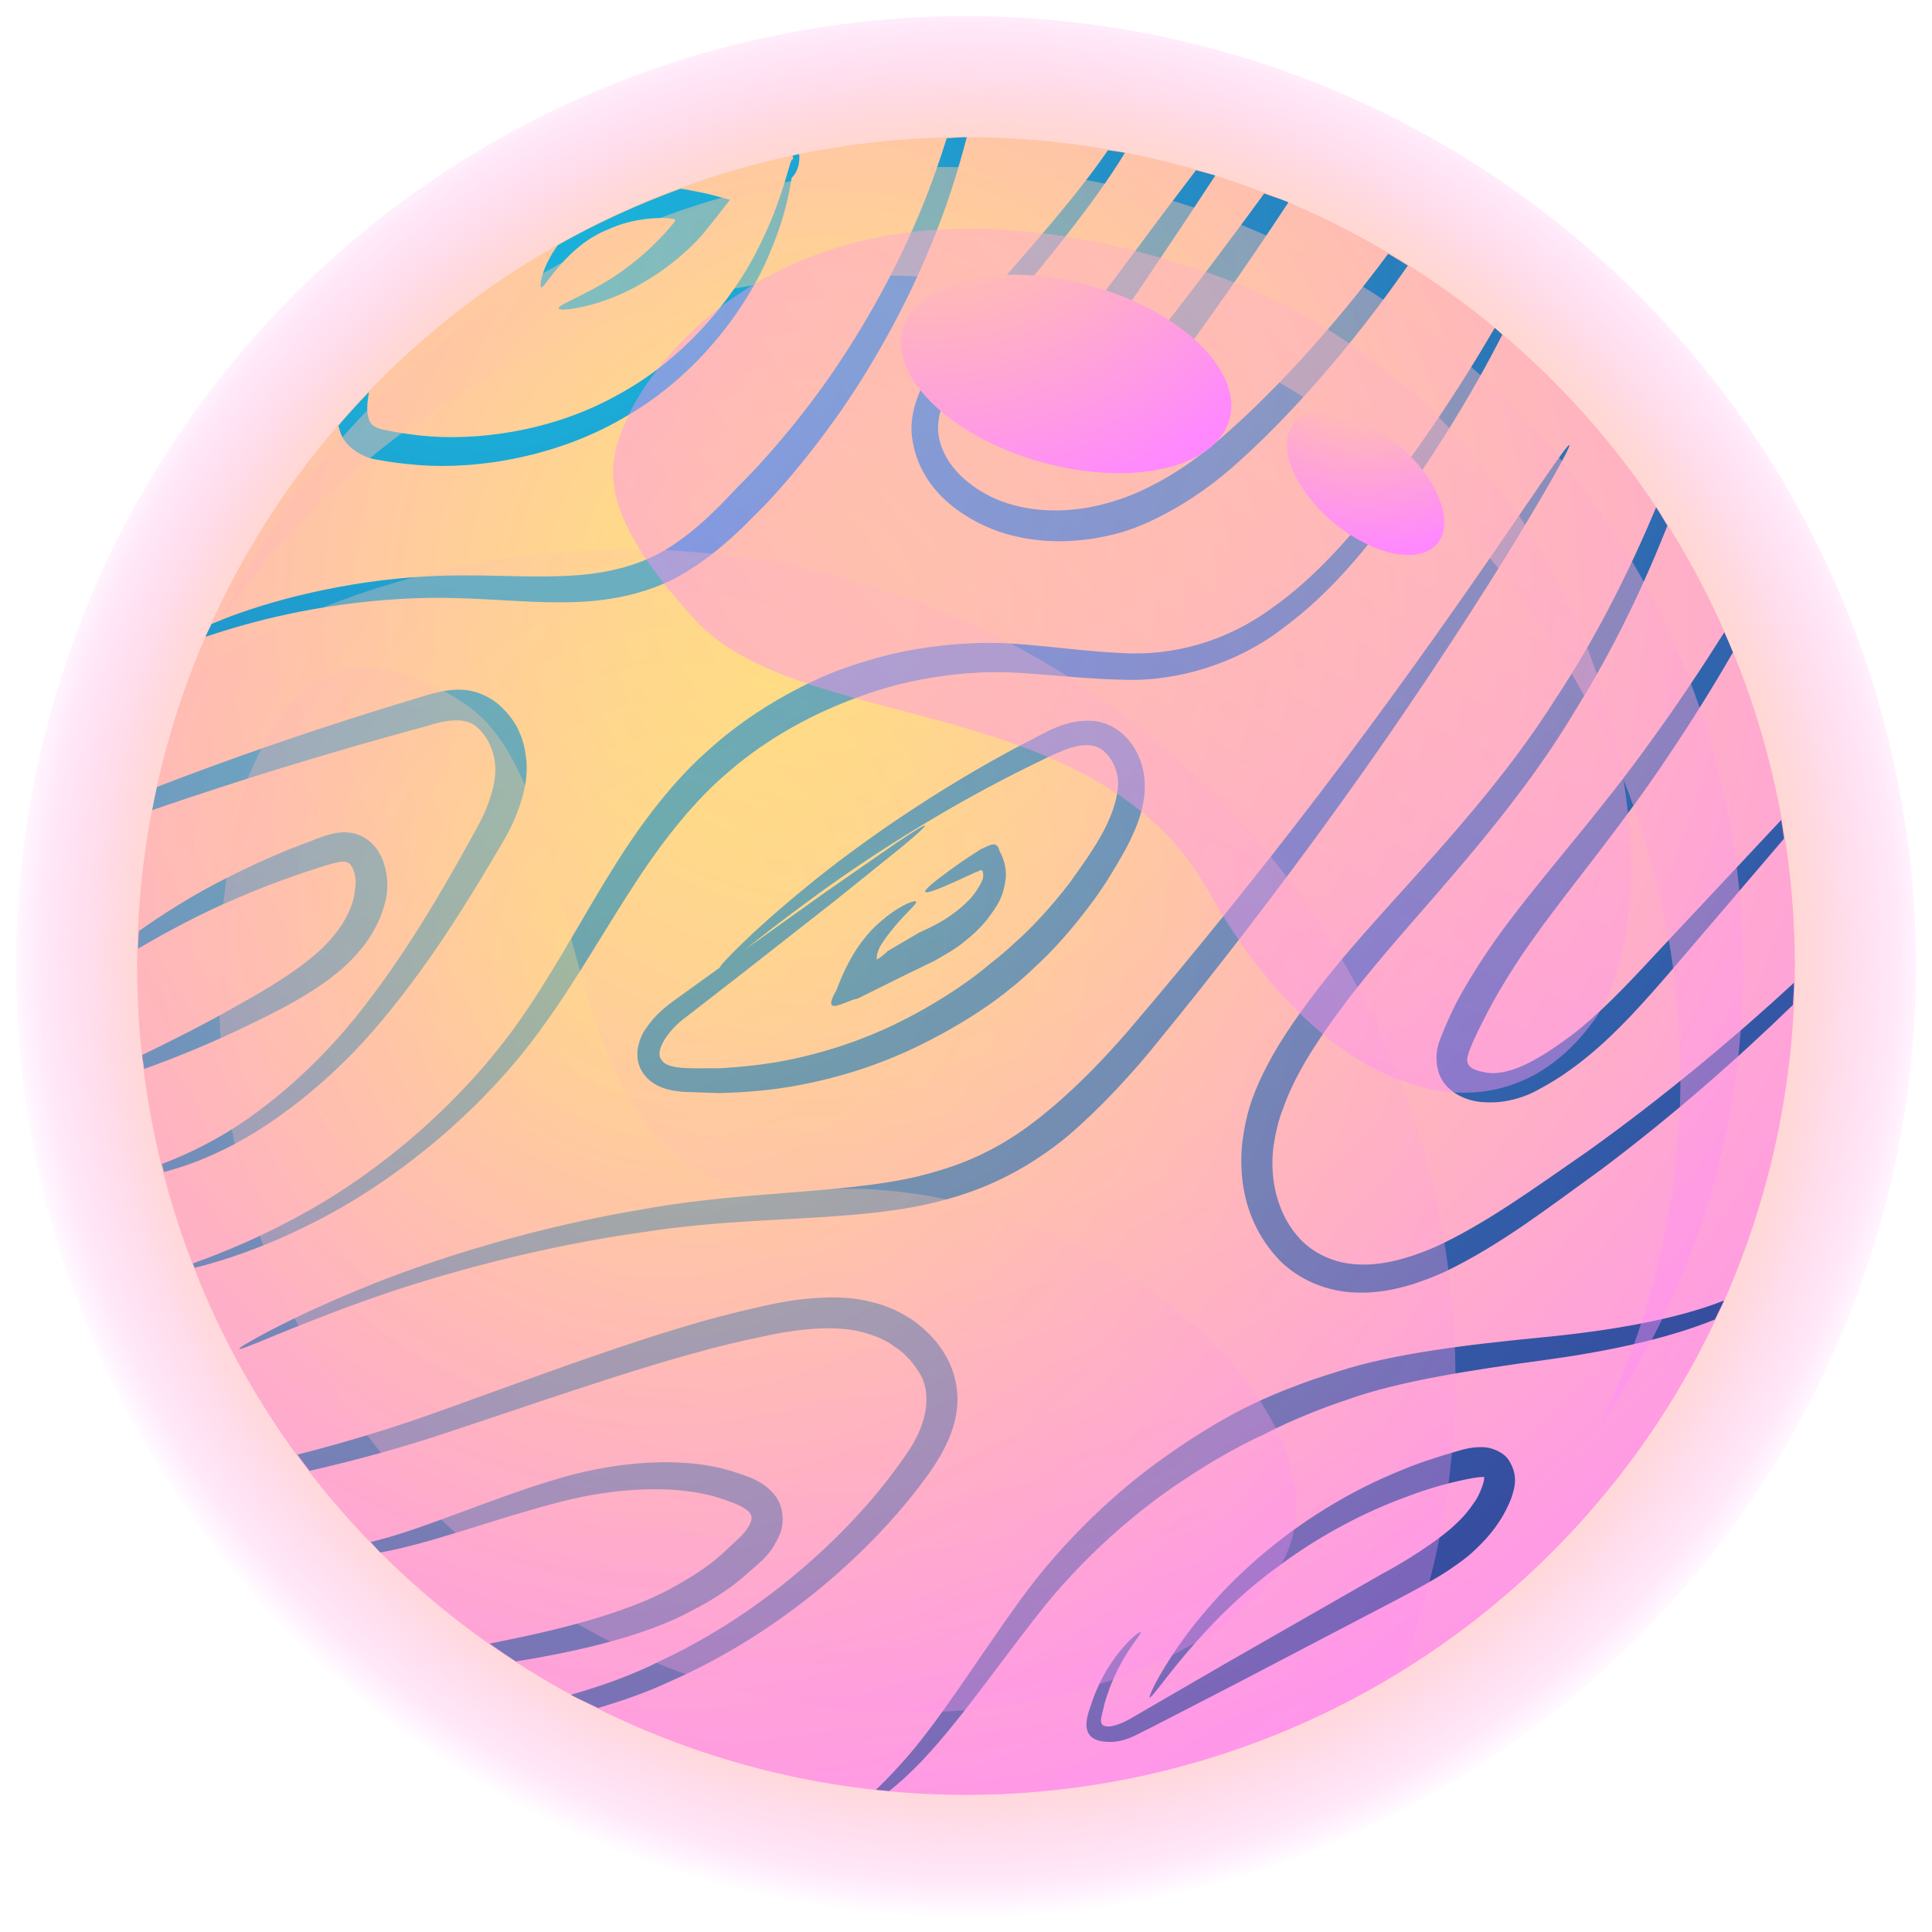 <svg xmlns="http://www.w3.org/2000/svg" xmlns:xlink="http://www.w3.org/1999/xlink" width="600" height="600" viewBox="0 0 600 600"><defs><radialGradient id="b" cx="301.1" cy="295.95" fx="301.1" fy="295.95" r="300.5" gradientTransform="translate(300 -124.26) rotate(45)" gradientUnits="userSpaceOnUse"><stop offset=".06" stop-color="#ffe080"></stop><stop offset=".41" stop-color="#ffdf80" stop-opacity=".99"></stop><stop offset=".54" stop-color="#ffdd84" stop-opacity=".97"></stop><stop offset=".63" stop-color="#ffd88a" stop-opacity=".92"></stop><stop offset=".7" stop-color="#ffd392" stop-opacity=".85"></stop><stop offset=".76" stop-color="#ffcb9d" stop-opacity=".77"></stop><stop offset=".82" stop-color="#ffc2ab" stop-opacity=".66"></stop><stop offset=".87" stop-color="#ffb6bb" stop-opacity=".53"></stop><stop offset=".91" stop-color="#ffa9ce" stop-opacity=".39"></stop><stop offset=".96" stop-color="#ff9ae3" stop-opacity=".22"></stop><stop offset=".99" stop-color="#ff8bfa" stop-opacity=".04"></stop><stop offset="1" stop-color="#f8f" stop-opacity="0"></stop></radialGradient><radialGradient id="c" cx="253.8" cy="187.8" fx="253.8" fy="187.8" r="478.49" gradientTransform="translate(300 -124.26) rotate(45)" gradientUnits="userSpaceOnUse"><stop offset=".06" stop-color="#ffe080"></stop><stop offset=".96" stop-color="#f8f"></stop></radialGradient><radialGradient id="d" cx="149.91" cy="62.77" fx="149.91" fy="62.77" r="767.4" gradientUnits="userSpaceOnUse"><stop offset=".06" stop-color="#1ab0da"></stop><stop offset="1" stop-color="#461980"></stop></radialGradient><radialGradient id="e" cx="210.55" cy="279.7" fx="210.55" fy="279.7" r="368.12" gradientTransform="matrix(1, 0, 0, 1, 0, 0)" xlink:href="#c"></radialGradient><radialGradient id="f" cx="262.34" cy="161.99" fx="262.34" fy="161.99" r="395.65" gradientTransform="matrix(1, 0, 0, 1, 0, 0)" xlink:href="#c"></radialGradient><radialGradient id="g" cx="205.27" cy="298.86" fx="205.27" fy="298.86" r="305.41" gradientTransform="matrix(1, 0, 0, 1, 0, 0)" xlink:href="#c"></radialGradient><radialGradient id="h" cx="1200.15" cy="1140.42" fx="1200.15" fy="1140.42" r="444.87" gradientTransform="translate(1033.49 -2197.15) rotate(62.79) scale(1.35 1.19)" xlink:href="#c"></radialGradient><radialGradient id="i" cx="465.38" cy="-6.27" fx="465.38" fy="-6.27" r="147.73" gradientTransform="translate(-161.9 -96.49) rotate(15.52)" xlink:href="#c"></radialGradient><radialGradient id="j" cx="609.98" cy="829.55" fx="609.98" fy="829.55" r="81.5" gradientTransform="translate(490.14 -934.53) rotate(40.01)" xlink:href="#c"></radialGradient></defs><g style="isolation: isolate;"><g id="a" data-name="&#x5716;&#x5C64; 1"><g><circle cx="300" cy="300" r="295" transform="translate(-124.26 300) rotate(-45)" style="fill: url(#b);"></circle><circle cx="300" cy="300" r="257.4" transform="translate(-124.26 300) rotate(-45)" style="fill: url(#c);"></circle><path d="M457.38,323.72c-2.22,5.39-3.63,8.15,4.46,9.42,7.54,1.04,16.82-4.65,25.97-11.43,9.05-6.9,17.59-15.96,26.14-25.19,13.86-14.79,27.6-29.46,39.22-41.87,.34,1.91,.58,3.86,.88,5.79-10.5,12.28-22.67,26.53-34.85,40.79-8.23,9.54-16.72,19.2-26.25,26.96-4.74,3.88-9.7,7.3-14.78,9.97-5.08,2.98-11.42,4.52-16.97,4.15-5.34-.1-12.61-2.97-14.52-9.59-1.7-6.22,.88-10.5,1.73-12.88,2.23-5.28,3.75-8.17,3.75-8.17,0,0,5.91-11.78,17.61-27,11.63-15.32,28.28-33.97,42.82-54.38,8.29-11.35,15.99-22.97,22.91-33.94,.91,2.07,1.82,4.14,2.68,6.24-5.96,10.34-12.66,21.18-19.8,31.74-13.98,21.19-30.4,40.7-41.21,55.79-10.96,15.1-16.14,26.1-16.14,26.1,0,0-1.48,2.66-3.66,7.49ZM75.11,194.28c17.84-5.12,42.44-9.31,67.06-8.52,12.27,.3,24.81,1.71,36.94,1.19,12.09-.39,23.89-3.37,32.66-8.54,8.73-5.07,14.67-10.71,18.76-14.51,3.94-3.94,6.19-6.2,6.19-6.2,0,0,9.06-9.02,20.35-24.42,11.37-15.29,24.34-37.34,33.56-60.93,3.95-9.88,7.04-19.94,9.62-29.74-.09,0-.18-.01-.26-.01-2.01,0-3.95,.25-5.95,.3-2.82,8.87-6.02,17.9-9.93,26.75-9.82,22.65-23.01,43.63-34.38,58.1-11.3,14.57-20.2,23.04-20.2,23.04,0,0-2.11,2.22-5.81,6.09-3.79,3.71-9.21,9.04-16.61,13.6-7.33,4.56-17.18,7.46-28.48,8.2-11.29,.85-23.71-.11-36.42,.02-25.46,.11-50.49,5.51-68.28,11.87-3.05,1.07-5.58,2.13-8.2,3.19-.61,1.35-1.34,2.64-1.93,4,3.39-1.12,7.15-2.31,11.3-3.48ZM231.58,489.11c3.62-3.12,5.7-5.06,5.7-5.06-.11-.16,2.32-1.72,4.86-7.48,1.24-2.76,1.7-8.34-1.65-12.39-3.17-3.88-7.48-5.48-11.31-6.67-15.97-5.65-38.42-3.87-58.35,2.46-20.12,6.21-38.84,14.62-53.71,18.42-.68,.19-1.31,.33-1.97,.5,1.02,1.06,1.94,2.21,2.98,3.25,15.48-2.75,35.02-10.28,54.57-15.38,19.61-5.29,40.07-5.88,53.51-.56,3.5,1.1,5.96,2.62,6.72,3.77,.68,1.04,.58,1.75,.1,3.04-1.16,2.55-3.16,4.27-3.04,4.22,0,0-1.67,1.61-4.81,4.49-3.03,2.95-7.94,6.65-14.37,10.23-12.72,7.59-32.37,13.11-52.51,17.21-2.08,.42-4.15,.86-6.23,1.28,2.69,1.9,5.42,3.74,8.18,5.53,20.22-3.25,40.76-8.15,54.95-15.95,7.19-3.7,12.85-7.71,16.38-10.92ZM170.72,80.09c-2.77,5.12-3.21,8.99-2.64,9.16,1.04,.46,7.77-12.96,20.86-18.03,6.15-2.84,12.88-3.67,17.69-3.48,1.02,.03,2.73,.25,2.84,.28,.07,.05,.05,.13,.05,.13l-.08,.09h.03s.15-.06,.23-.02l.08,.14s.11,.05-.95,1.35c-3.18,3.89-7.79,8.54-12.95,12.47-10.19,8.17-22.7,12.31-22.39,13.57,.18,1.3,13.89-.56,26.15-7.93,6.14-3.5,11.78-8.08,15.78-12.06,.69-.7,2.46-2.48,3.8-4.23,1.34-1.68,2.54-3.17,3.56-4.45,2.09-2.69,3.47-4.48,3.9-5.03-5.18-1.42-5.46-1.49-5.46-1.49,0,0-1.72-.48-4.7-1.02-1.47-.25-3.17-.69-5.22-.92-13.22,4.86-25.96,10.65-38.06,17.52-1,1.35-1.84,2.68-2.52,3.96Zm364.66,323.82c-15.23,5.98-35.55,9.39-56.34,11.41-22.91,2.22-46.47,5.03-63.47,10.6-17.04,5.16-27.63,10.68-27.63,10.68,0,0-10.86,4.98-25.35,15.3-14.58,10.09-32.35,26.26-46.04,45.43-13.73,18.96-25.7,38.62-37.42,51.19-2.48,2.78-4.87,5.17-7.13,7.31,1.39,.15,2.8,.26,4.19,.38,1.89-1.6,3.72-3.06,5.73-4.99,12.93-12.09,26.1-31.63,40.23-49.59,14.01-18.06,31.42-32.89,45.64-42.14,14.12-9.45,24.55-13.92,24.55-13.92,0,0,9.93-5.49,26.03-10.88,15.96-5.76,38.52-9.21,61.56-12.35,18.82-2.56,37.72-6.49,52.63-12.55,.93-1.96,1.94-3.87,2.82-5.86Zm-181.15,102.95c-.21-.21-2.37,1.27-5.38,4.7-3,3.41-6.8,8.88-9.51,16.35-.6,2.49-5.29,11.22,2.57,12.83,6.86,1.12,10.84-2.06,15.14-4.01,8.5-4.39,17.57-9.06,26.63-13.74,18.08-9.45,36.16-18.91,49.72-25.99,6.77-3.51,12.56-6.74,16.47-9.35,3.93-2.59,6.05-4.41,6.05-4.41,0,0,1.04-.73,4.21-3.92,1.57-1.6,3.66-3.9,5.91-7.45,1.14-1.8,2.21-3.86,3.26-6.45,.79-2.56,2.64-6.85-.85-12.13-1.62-2.35-5.45-3.98-8.33-3.86-2.96-.09-5.87,.71-8.32,1.47-5.22,1.51-11.4,3.44-17.9,6.24-13.08,5.34-27.55,13.78-39.7,23.83-12.31,9.9-22.11,21.41-28.38,30.43-6.26,9.07-9.19,15.54-8.78,15.77,.97,.73,15.83-23.68,40.88-41.4,12.21-9.03,26.38-16.44,39-20.96,11.77-4.61,26.17-7.18,23.87-5.71,.66-.43-1.21,5.4-3,7.53-1.74,2.66-3.4,4.47-4.71,5.75-2.62,2.56-3.55,3.19-3.55,3.19,0,0-7.03,6.07-20.56,13.36-13.28,7.6-30.99,17.73-48.69,27.87-8.82,5.12-17.65,10.23-25.93,15.03-2.13,1.22-4.04,2.47-5.87,3.22-2,.83-3.73,1.25-4.64,1.11-3.23-.27-1.58-3.15-.82-7.06,4.07-14.38,11.91-21.72,11.19-22.24Zm-145.8,15.17c34.79-15.3,63.72-41.4,80.31-64.78,4.19-5.98,7.58-12.53,8.38-19.33,.95-6.79-1.11-13-3.53-17.1-2.47-4.19-5.21-6.77-7.08-8.43-1.9-1.65-3.03-2.36-3.03-2.36,0,0-1.08-.78-3.26-1.99-2.15-1.2-5.54-2.77-10.03-3.81-8.89-2.31-21.75-1.47-35.45,1.91-27.67,6.06-62.67,19.38-97.48,31.85-15.01,5.45-30.16,10.01-44.86,13.75,1.24,1.7,2.49,3.38,3.77,5.05,14.29-3.28,28.92-7.26,43.34-12.11,35.36-11.72,70.23-24.18,97.2-29.56,13.38-3.02,24.26-3.32,31.19-1.38,6.82,1.77,9.91,4.5,9.91,4.5,0,0,3.76,1.96,7.36,7.55,3.84,5.44,3.95,15.28-4.01,26.26-15.18,22.25-42.52,48.05-75.68,63.57-9.08,4.62-18.61,7.95-28.2,10.71,2.75,1.5,5.68,2.7,8.49,4.09,7.62-2.25,15.23-4.88,22.66-8.39ZM106.05,135.15c-.48-1.14-.69-2.02-.96-2.96,3.07-3.56,6.22-7.04,9.48-10.43-.34,2.23-.45,3.45-.45,3.45,.07-.16-.46,2.92,.66,5.55,.63,1.16,1.09,1.87,4.22,2.67,3.2,.7,7.23,1.35,11.46,1.82,17.01,1.86,40.87-1.12,61.23-12.53,20.56-11,36-29.86,43.78-45.63,8.06-15.8,9.76-27.88,10.65-27.67,.06,0,.1,.22,.13,.53,0-.42,.08-.75,0-1.21-.02-.12-.11-.27-.13-.4,.67-.14,1.31-.37,1.99-.51,.02,.23,.15,.51,.15,.73,.04,3.7-1.35,5.67-2.44,6.69-.11,.78-.22,1.55-.39,2.47-.92,5.21-2.81,12.62-6.44,21.03-6.96,16.82-22.22,37.47-43.8,50.1-21.29,13-46.89,17.07-65.51,15.56-4.72-.4-8.84-.93-12.8-1.69-4.09-.51-9.32-3.84-10.84-7.57ZM246.24,51.36c-.01,.22-.03,.45-.05,.71,.04-.21,.02-.48,.05-.71Zm58.93,42.65c-4.86,5.77-9.55,11.66-13.91,17.84-4.27,6.17-8.45,13.66-8.19,22.27,1.36,17.6,15.93,26.96,26.95,30.91,11.74,3.95,22.11,3.28,29,2.31,6.94-1.12,10.74-2.49,10.74-2.49,0,0,15.94-4.66,33.39-20.09,17.19-15.11,36.95-37.61,54.06-62.28-2-1.27-4.04-2.48-6.08-3.69-17.35,23.46-37.41,45.11-53.9,58.94-16.8,14.09-30.56,17.64-30.56,17.64,0,0-3.25,1.24-9.21,2.33-5.9,.96-14.8,1.67-24.52-1.37-9.24-2.86-20.71-10.92-21.61-22.56-.53-11.47,10.77-23.73,19.31-35.3,13.9-17.1,28.61-34.43,38.72-51.02-1.73-.34-3.52-.5-5.27-.8-10.44,15.16-24.79,31.02-38.92,47.37Zm47.36-2.18c4.54-6.75,9.39-13.96,14.24-21.16,3.61-5.48,7.17-10.89,10.66-16.17-1.97-.62-4.01-1.06-6-1.64-3.43,4.52-6.92,9.12-10.45,13.78-5.2,6.99-10.41,13.99-15.29,20.54-2.36,3.31-4.93,6.19-6.9,10.59-2.18,4.12-1.76,11.18,2.28,14.72,7.46,6.78,16.54,4.19,20.36,1.75,4.13-2.53,5.69-4.46,5.69-4.46,0,0,1.81-1.84,4.18-5.07,2.22-3.13,5.39-7.59,9.19-12.95,5.64-8.04,12.57-18.18,19.66-28.94-2.45-1.04-5.04-1.79-7.53-2.75-7.12,9.74-13.97,18.93-19.56,26.28-3.94,5.14-7.22,9.42-9.52,12.42-2.24,2.83-3.56,4.04-3.56,4.04,.26-.53-5.71,7.7-12.52,3.08-1-.94-1.5-2.13-.55-4.81,.91-2.54,3.36-5.87,5.62-9.25Zm131.21,124.16c-20.45,32.89-48.48,59.66-67.46,82.45-9.46,11.38-16.67,21.54-21.05,29.33-4.38,7.78-6.04,12.8-6.04,12.8,0,0-2.15,4.81-3.37,14.07-.98,9.06-.41,24,11.35,36.54,5.86,6.07,14.85,10.08,24.25,10.24,9.42,.33,18.63-2.57,27.28-6.45,17.28-8.28,32.61-20.26,48.51-31.72,21.93-16.45,42.37-34.42,59.59-51.16,.11-2.3,.3-4.58,.35-6.89-18.33,16.93-40.56,35.53-64.11,52.37-15.86,10.93-31.81,22.69-47.71,29.86-7.99,3.42-16.17,5.68-23.57,5.24-7.37-.27-13.79-3.4-18.01-7.88-8.61-9.34-9.24-21.7-8.23-28.92,1.13-7.66,3.05-11.86,3.05-11.86,0,0,1.34-4.32,5.21-11.47,3.86-7.13,10.6-17.03,19.63-28.26,17.94-22.36,46.22-50.46,66.32-84.51,11.49-18.44,20.73-37.88,28.09-56.47-1.19-1.9-2.25-3.89-3.49-5.75-8.05,19.21-18.07,39.41-30.57,58.47ZM111.06,295.98c3.91-4.31,6.24-8.93,7.47-12.27,1.21-3.38,1.47-5.45,1.47-5.45,0,0,.55-2.19,.13-6.11-.27-1.95-.74-4.35-2.22-7.04-1.33-2.62-4.55-5.81-8.84-6.47-4.28-.65-7.73,.8-10.48,1.77-2.86,1.1-5.88,2.25-9,3.45-6.19,2.52-12.67,5.47-19,8.71-10.22,5.08-19.7,11.09-27.44,16.57-.08,1.83-.24,3.63-.27,5.46,8.59-5,19.31-10.88,30.73-15.66,6.34-2.75,12.79-5.24,18.9-7.34,5.76-1.84,12.97-4.59,14.92-3.91,1.77,.24,2.88,3.25,3,5.48,.13,2.22-.25,3.49-.25,3.49,0,0-.15,5.99-6.13,13.41-5.76,7.57-17.31,14.98-29.53,21.74-10.62,6.11-21.46,11.51-30.37,15.83,.16,1.47,.48,2.88,.66,4.33,9.58-3.45,21.39-8.21,32.98-13.92,12.61-6,25.65-13.13,33.29-22.07Zm-42.37-51.55c23.03-7.49,46.29-14.21,63.82-18.93,9.17-2.98,13.46-1.95,16.23,.89,2.73,2.7,3.47,5.16,3.47,5.16,0,0,1.26,2.14,1.59,6.32,.31,4.17-1.15,10.79-5.27,18.49-8.61,15.66-20.49,36.97-35.14,55.81-14.49,19.06-33.05,34.65-49,42.93-5.23,2.8-9.98,4.83-14.1,6.39,.21,.84,.43,1.66,.64,2.5,4.46-1.21,9.43-2.78,15.18-5.41,16.99-7.43,37.1-22.87,52.76-41.97,15.91-19,28.41-39.97,37.76-55.92,4.72-8.24,7.24-16.77,6.92-23.27-.35-6.5-2.2-9.84-2.2-9.84,0,0-1.05-3.68-6.04-8.41-2.49-2.25-6.53-4.62-11.51-4.94-4.91-.34-9.55,1.16-13.81,2.44-17.52,5.24-40.73,12.71-63.6,21.1-5.93,2.15-11.82,4.37-17.6,6.6-.53,2.39-1.03,4.78-1.49,7.2,7.02-2.4,14.16-4.79,21.39-7.13Zm132.29,138.05c32.46-5.12,65.87-2.72,91.25-9.56,12.61-3.14,22.52-8.36,28.88-12.47,6.39-4.15,9.66-6.96,9.66-6.96,0,0,13.64-10.94,29.31-30.59,15.85-19.34,36.29-45.62,55.71-72.65,19.48-26.99,37.81-54.77,50.96-75.96,6.56-10.61,11.87-19.54,15.45-25.87,3.57-6.34,5.48-10.04,5.18-10.22-.29-.18-2.77,3.17-6.89,9.15-4.1,5.99-9.97,14.55-17,24.81-14.12,20.49-33.27,47.56-53.38,73.89-20.05,26.37-40.98,52.08-57.08,70.94-15.86,19.04-28.54,28.75-28.54,28.75,0,0-3,2.66-8.74,6.54-5.75,3.84-14.35,8.62-25.92,11.77-22.93,6.88-56.89,5.41-89.94,11.46-33.06,5.45-65.18,15.34-88.28,24.93-11.58,4.76-20.97,9.28-27.45,12.61-6.44,3.41-10.02,5.55-9.87,5.85,.16,.32,4.03-1.22,10.72-4.02,6.72-2.72,16.3-6.65,27.98-10.81,23.33-8.4,55.31-17.12,87.97-21.59Zm-105.3-1.97c23.95-11.65,53.31-33.75,74.04-63.28,10.4-14.6,19.01-30.09,28.03-43.71,8.94-13.67,18.49-25.34,28.21-33.56,9.63-8.38,18.95-13.67,25.56-17.02,6.65-3.32,10.65-4.75,10.65-4.75,0,0,3.89-1.71,10.98-3.95,7.08-2.22,17.51-4.63,30.24-5.32,12.67-.89,27.74,1.76,44.83,2.16,17.14,.8,36.32-5.06,50.66-16.33,14.73-10.9,26.07-25.09,35.77-38.58,9.67-13.54,17.89-26.73,24.42-38.3,2.83-5.01,5.28-9.63,7.48-13.93-.8-.68-1.53-1.45-2.34-2.12-2.51,4.3-5.31,8.99-8.49,14.06-6.99,11.17-15.59,23.91-25.57,36.98-9.95,12.97-21.4,26.38-35.4,36.16-13.87,10.16-30.38,14.78-46.35,13.79-15.96-.67-31.5-3.73-45.36-3.08-13.73,.47-25.01,2.88-32.67,5.14-7.68,2.28-11.91,4.06-11.91,4.06,0,0-4.3,1.61-11.4,5.31-7.06,3.73-16.99,9.6-27.18,18.82-10.35,9.09-20.25,21.78-29.09,35.97-8.93,14.16-17.14,29.76-26.87,44.17-19.26,29-47.08,51.38-70.06,63.87-14.65,8.13-26.96,12.75-33.92,15.28,.18,.46,.33,.93,.51,1.39,1.54-.38,3.28-.84,5.29-1.43,7.45-2.14,17.99-5.81,29.94-11.81Zm208.99-116.82c-5.55,3.5-7.39,4.92-9.94,6.74-4.73,3.44-7.75,5.96-7.4,6.55,.35,.59,4.03-.79,9.35-3.19,2.48-1.1,6.52-3.11,7.23-3.22,1.64-1.39,1.64,1.76,1.22,2.58-.24,.97-2.55,4.98-4.69,6.84-2.25,2.27-4.78,4.11-6.99,5.52-4.41,2.69-8.42,4.21-8.24,4.26,0,0-3.3,1.93-8.24,4.84-1.75,1-1.5,.95-1.68,1.14l-.81,.72c-.48,.32-2.61,2.28-2.2,1.02-.06-.67,.2-1.75,.85-3.16,.75-1.58,3.45-5.17,5.05-7,3.65-4.27,6.71-6.71,6.31-7.33-.31-.55-4.15,.79-8.98,4.51-2.61,2.17-4.54,3.62-7.91,7.99-3.5,4.68-5.86,9.83-7.86,15.03-5.07,8.79,3.18,3.08,6.61,2.59,5.48-2.72,10.58-5.25,14.96-7.42,5.32-2.57,8.86-4.28,8.86-4.28,0,0,.85-.49,2.33-1.36,1.45-.86,3.63-2.01,6.22-4.02,2.52-1.94,5.33-4.38,7.91-7.56,2.54-3.55,4.99-6.25,5.74-12.96,.15-3.19-.67-5.99-1.95-8.2-.84-3.78-3.65-1.4-5.75-.63Zm35.6-39.72c10.02,1.64,15.03,11.27,15.25,19.27,.2,8.28-3.15,15.14-6.12,20.82-3.18,5.66-6.36,10.91-9.72,15.48-6.7,9.13-13.13,16.11-18.02,20.54-4.74,4.61-7.79,6.86-7.79,6.86,0,0-11.54,10.08-32.13,19.53-10.27,4.69-22.9,8.81-36.82,11.11-6.96,1.13-14.23,1.72-21.63,1.89l-11.21-.39c-3.7-.38-9.01-1.05-12.35-5.8-3.37-4.8-1.37-10.91,.98-14.04,2.38-3.51,5.39-6.18,8.49-8.42,4.88-3.51,9.62-6.93,14.32-10.31,.02-.44,2.38-3.07,6.77-7.33,4.59-4.48,11.42-10.61,19.94-17.58,17-13.99,41.3-30.78,67.4-44.5,6.4-3,12.98-8.13,22.65-7.15Zm-1.22,7.6c-5.06-.99-11.71,2.71-18.22,5.83-26.07,12.7-50.65,28.37-68.23,41.29-9.02,6.57-16.26,12.28-21.29,16.25,9.22-6.58,17.97-12.81,25.51-18.2,9.01-6.25,16.51-11.46,21.77-15.11,5.31-3.57,8.44-5.48,8.65-5.21,.2,.27-2.52,2.73-7.44,6.82-4.99,4.01-12.1,9.74-20.65,16.61-8.63,6.76-18.69,14.65-29.47,23.1-5.41,4.2-11,8.54-16.68,12.95-5.16,3.66-10.1,10.62-7.46,13.37,1.99,3.26,11.02,2.35,17.59,2.5,6.98-.36,13.81-1.1,20.35-2.33,13.06-2.52,24.85-6.68,34.4-11.31,19.15-9.34,29.73-18.95,29.73-18.95,0,0,2.89-2.04,7.4-6.27,4.67-4.04,10.8-10.44,17.26-18.83,5.83-8.31,14.52-19.45,14.97-30.67,.02-5.29-3.34-11.18-8.2-11.86Z" style="fill: url(#d); mix-blend-mode: screen;"></path><path d="M194.59,170.6c-49.67,0-95.9,14.31-135.23,38.68-10.66,28.25-16.76,58.74-16.76,90.72,0,142.16,115.24,257.4,257.4,257.4,49.67,0,95.9-14.31,135.23-38.68,10.66-28.25,16.76-58.74,16.76-90.72,0-142.16-115.24-257.4-257.4-257.4Z" style="fill: url(#e); mix-blend-mode: color-burn; opacity: .34;"></path><path d="M272.94,85.56c137.48,0,248.94,111.45,248.94,248.94,0,38.69-9.08,75.17-24.83,107.84,27.86-40.2,44.28-88.93,44.28-141.54,0-137.48-111.45-248.94-248.94-248.94-98.79,0-183.89,57.7-224.11,141.1,44.94-64.85,119.79-107.4,204.66-107.4Z" style="fill: url(#f); mix-blend-mode: screen; opacity: .45;"></path><path d="M77.05,241.36s-42.14,124.5,55.54,226.01c97.68,101.51,239.55,63.62,265.34,18.4,25.79-45.21-60.4-123.74-146.59-116.08-86.19,7.66-63.21-122.58-107.26-151.31-44.05-28.73-59.38,5.75-67.04,22.98Z" style="fill: url(#g); mix-blend-mode: color-burn; opacity: .34;"></path><g style="mix-blend-mode: screen;"><path d="M195.12,129.13c6.08-13.54,51.56-87.46,177.62-45.25,126.06,42.21,152.75,190.52,122.37,232.9-30.38,42.38-84.81,22.8-119.52-39.63-34.71-62.43-127.02-49.15-159.53-84.46-32.51-35.31-27.27-49.48-20.94-63.56Z" style="fill: url(#h); mix-blend-mode: screen; opacity: .45;"></path><path d="M381.83,130.22c-4.2,15.13-30.32,21.09-58.35,13.31-28.02-7.78-47.33-26.35-43.13-41.49,4.2-15.13,30.32-21.09,58.35-13.31,28.02,7.78,47.33,26.35,43.13,41.49Z" style="fill: url(#i); mix-blend-mode: screen;"></path><path d="M446.35,168.82c-5.57,6.64-20.05,3.65-32.34-6.66-12.29-10.32-17.74-24.06-12.17-30.7,5.57-6.64,20.05-3.65,32.34,6.66,12.29,10.32,17.74,24.06,12.17,30.7Z" style="fill: url(#j); mix-blend-mode: screen;"></path></g></g></g></g></svg>